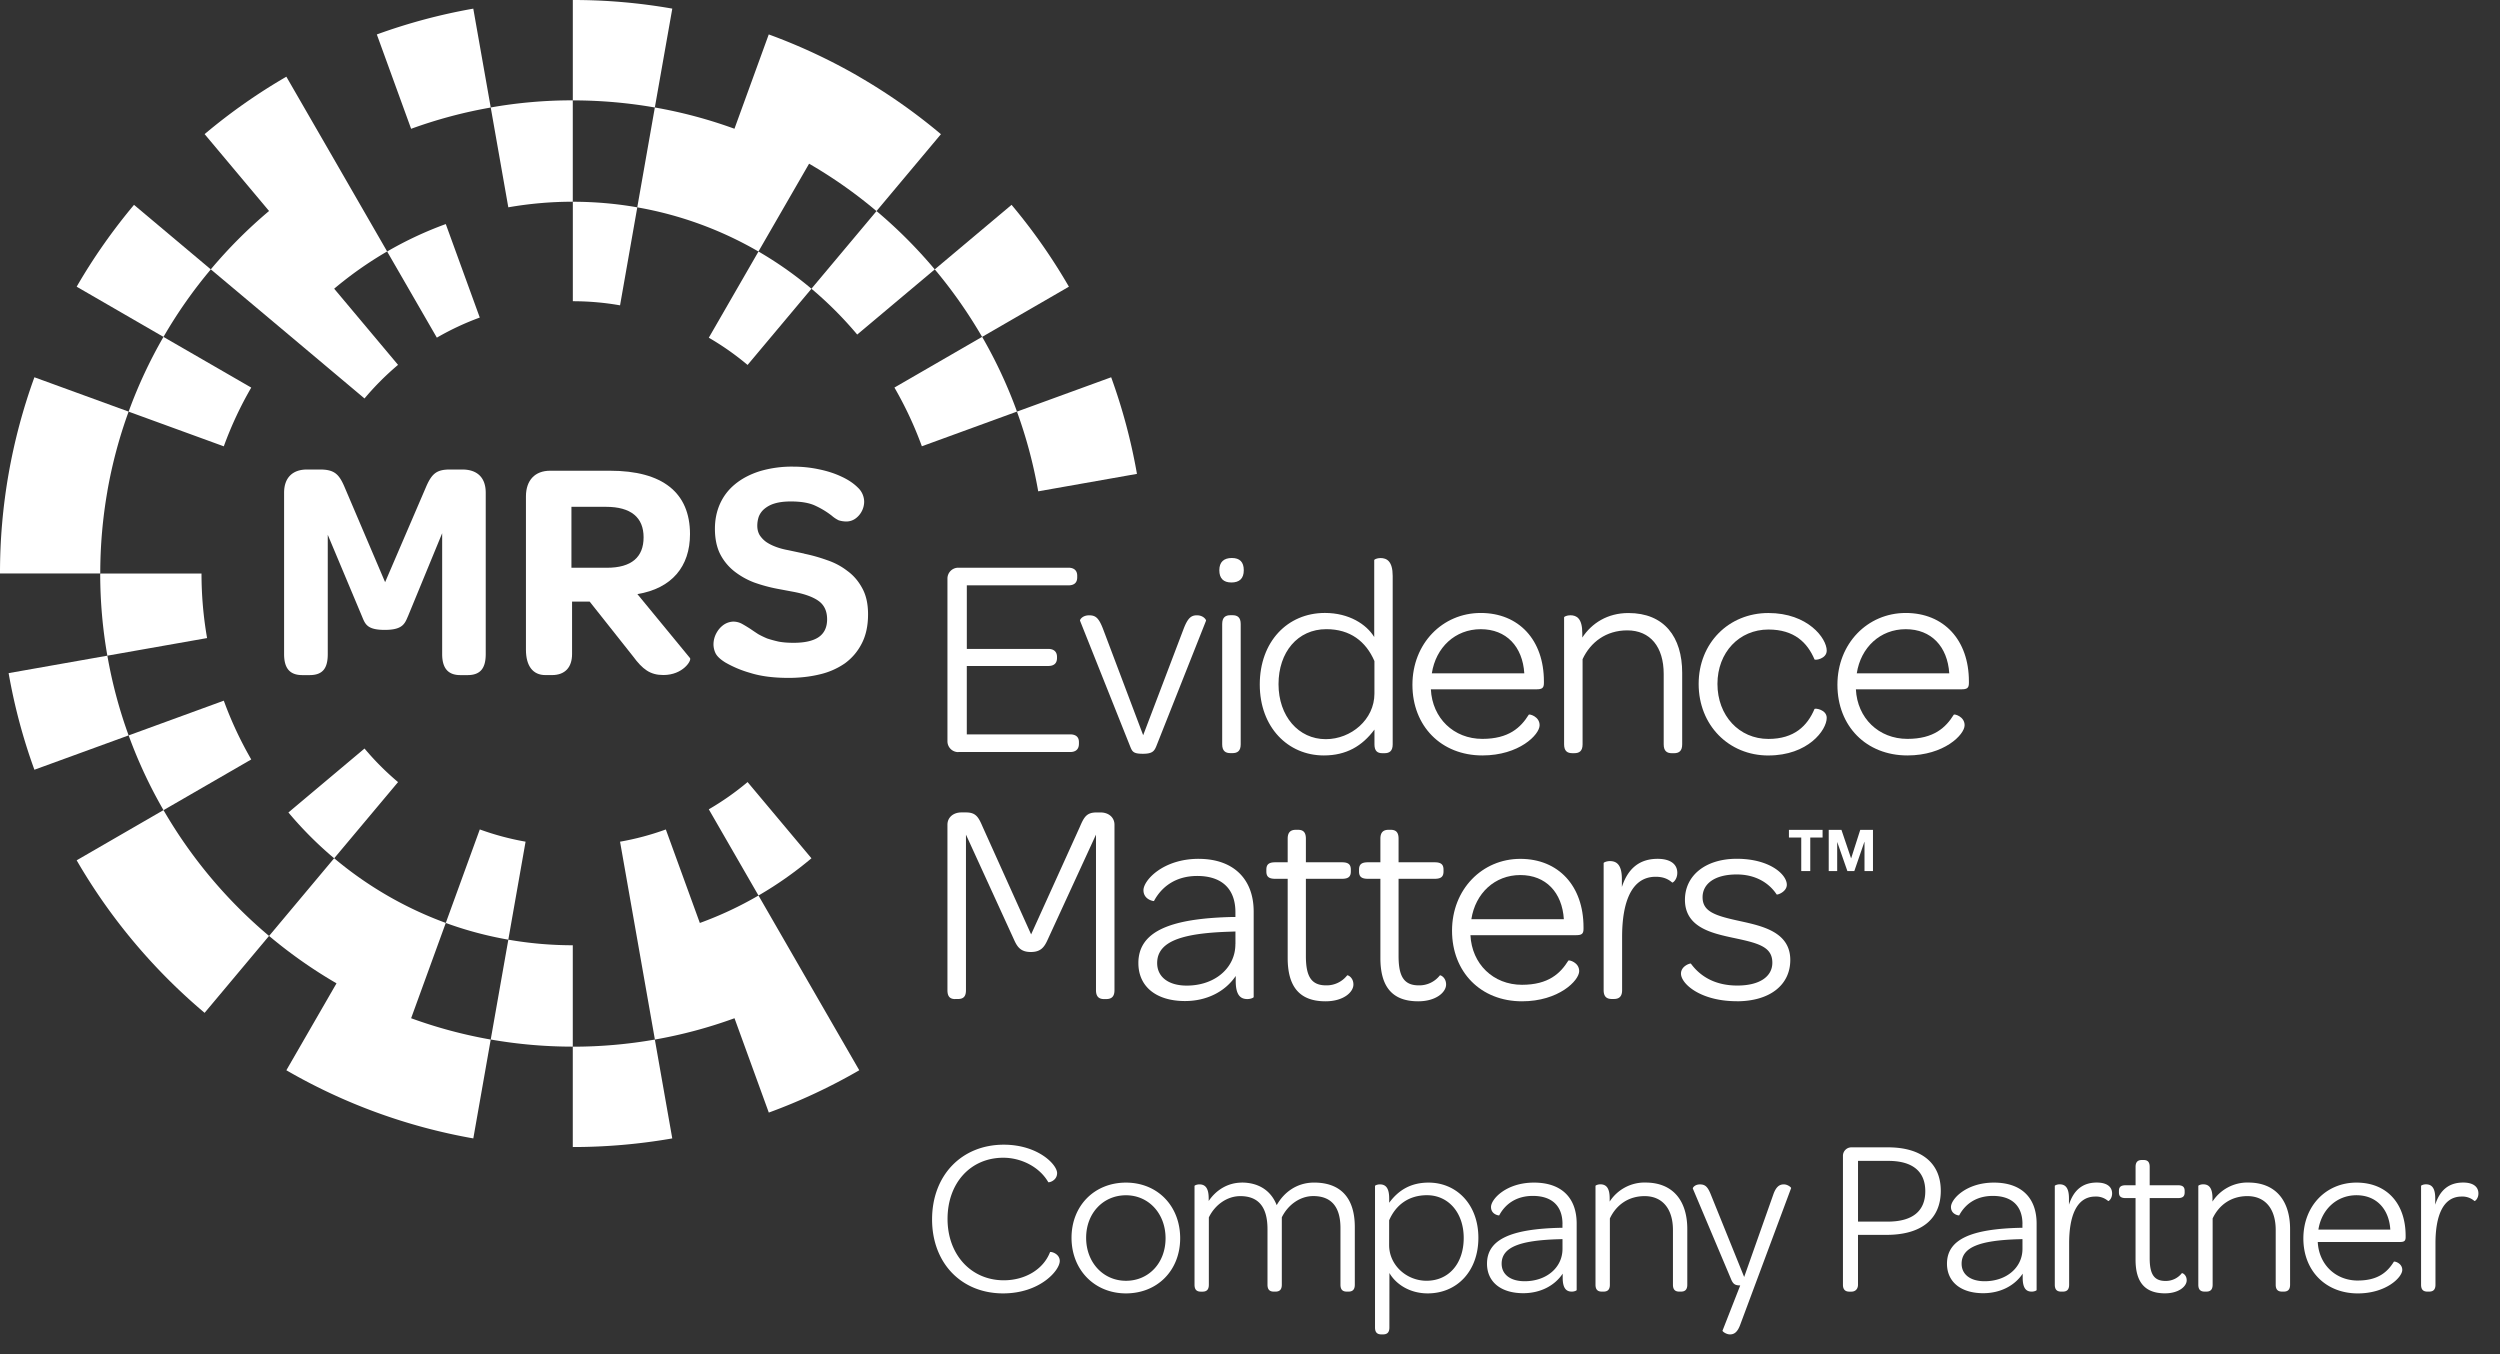 <svg xmlns="http://www.w3.org/2000/svg" width="96" height="52" fill="none" viewBox="0 0 96 52"><rect x="0" y="0" width="96" height="52" fill="#333333" stroke="none"/><path fill="#fff" d="m18.844 4.127-.67-3.795a22 22 0 0 0-3.704.991l1.317 3.623a18 18 0 0 1 3.057-.817zM8.095 10.344 5.146 7.866c-.82.98-1.559 2.03-2.202 3.143l3.334 1.928a18 18 0 0 1 1.817-2.592zm31.773 8.523 3.791-.67a22 22 0 0 0-.99-3.71l-3.618 1.319c.357.982.632 2.005.816 3.06zm-2.155-5.93 3.333-1.928a22 22 0 0 0-2.202-3.143l-2.949 2.478a18.4 18.4 0 0 1 1.817 2.592zm-12.567-8.81.67-3.796A22 22 0 0 0 21.996 0v3.855c1.075 0 2.127.094 3.15.273zm-3.151 36.064v3.855c1.303 0 2.58-.115 3.82-.331l-.669-3.796c-1.023.18-2.077.274-3.15.274zM4.122 25.178l-3.791.67c.224 1.278.556 2.518.99 3.71l3.618-1.319a18 18 0 0 1-.816-3.06zm3.616-3.155h-3.89c0 1.077.094 2.13.274 3.155l3.83-.676a14.4 14.4 0 0 1-.214-2.48m1.909-7.139-3.37-1.946c-.525.91-.974 1.869-1.338 2.87l3.655 1.332q.43-1.181 1.053-2.254z"/><path fill="#fff" d="m35.397 17.138 3.655-1.333a18 18 0 0 0-1.338-2.87l-3.368 1.947c.413.715.767 1.468 1.053 2.254zm-2.48-4.291 2.978-2.502a18.3 18.3 0 0 0-2.236-2.24l-2.5 2.982a14.3 14.3 0 0 1 1.758 1.76M21.995 7.746V3.853a18 18 0 0 0-3.151.274l.675 3.834a14.4 14.4 0 0 1 2.476-.215M8.594 26.906 4.94 28.24c.364 1 .813 1.96 1.339 2.87l3.369-1.947a14.3 14.3 0 0 1-1.053-2.254zm10.926 9.177-.676 3.834c1.023.18 2.077.274 3.151.274v-3.893a14.4 14.4 0 0 1-2.476-.215m-1.095-23.887-1.306-3.592a14 14 0 0 0-2.252 1.054l1.909 3.308a10.4 10.4 0 0 1 1.649-.772z"/><path fill="#fff" d="m28.707 14.014 2.453-2.926a14.4 14.4 0 0 0-2.034-1.43l-1.908 3.31a10.5 10.5 0 0 1 1.49 1.047zm-4.897-2.289.662-3.763q-1.206-.213-2.475-.215v3.82q.928.001 1.812.158m3.409 19.353 1.908 3.31q1.081-.627 2.034-1.43l-2.453-2.927c-.463.39-.963.741-1.49 1.047m-8.793.772-1.306 3.591c.77.282 1.575.497 2.401.642l.663-3.763a10.4 10.4 0 0 1-1.758-.47m-4.427-3.106-2.922 2.455a14.3 14.3 0 0 0 1.757 1.76l2.453-2.926a10.6 10.6 0 0 1-1.288-1.29m-9.875-9.876c.184-1.054.459-2.077.817-3.061l-3.618-1.319A22 22 0 0 0 0 22.022h3.85c0-1.077.094-2.131.273-3.155z"/><path fill="#fff" d="M32.994 2.947a22 22 0 0 0-3.474-1.625l-1.317 3.622a18 18 0 0 0-3.057-.817l-.675 3.835a14.1 14.1 0 0 1 4.653 1.696l1.945-3.372c.916.53 1.783 1.14 2.588 1.82l2.475-2.953a22 22 0 0 0-3.14-2.205zM8.095 33.701a18.3 18.3 0 0 1-1.817-2.593l-3.334 1.928a22.2 22.2 0 0 0 4.913 5.857l2.474-2.953a18.3 18.3 0 0 1-2.236-2.239m0-23.358 2.98 2.502 2.922 2.456q.588-.7 1.288-1.29l-2.453-2.925a14.4 14.4 0 0 1 2.034-1.43l-1.944-3.373-1.926-3.338A22 22 0 0 0 7.857 5.15l2.475 2.952a18.3 18.3 0 0 0-2.237 2.24zm21.031 24.045a14 14 0 0 1-2.252 1.054l-1.306-3.591a10.4 10.4 0 0 1-1.758.47l.663 3.763.675 3.835a18 18 0 0 0 3.057-.819l1.317 3.623a22 22 0 0 0 3.474-1.625L31.07 37.76zM17.118 35.44a14.3 14.3 0 0 1-4.286-2.484l-2.499 2.984a18.4 18.4 0 0 0 2.589 1.82l-1.926 3.338a21.9 21.9 0 0 0 7.179 2.617l.669-3.796a18 18 0 0 1-3.057-.819zm-5.507-9.516h.277c.518 0 .698-.277.698-.808v-4.58l1.3 3.098c.133.314.181.554.89.554s.772-.254.903-.554l1.3-3.158v4.64c0 .531.216.808.698.808h.277c.505 0 .698-.277.698-.808v-6.195c0-.58-.324-.892-.902-.892h-.47c-.495 0-.686.144-.902.627l-1.59 3.7-1.577-3.7c-.204-.458-.385-.627-.927-.627h-.495c-.553 0-.88.314-.88.892v6.195c0 .531.205.808.7.808z"/><path fill="#fff" fill-rule="evenodd" d="M21.943 21.8v-2.338h1.326c.963 0 1.445.41 1.445 1.17s-.458 1.17-1.41 1.17h-1.361zm2.53 1.014c1.324-.217 2.023-1.06 2.023-2.303 0-1.59-1.048-2.435-3.071-2.435h-2.301c-.578 0-.928.362-.928.988v5.882c0 .627.266.977.747.977h.253c.506 0 .771-.302.771-.808v-2.013h.676l1.661 2.096c.373.506.662.723 1.169.723.758 0 1.095-.566 1.023-.651l-2.023-2.46z" clip-rule="evenodd"/><path fill="#fff" d="M30.885 21.263q.433.088.868.244.434.145.78.412.355.255.577.668.223.402.223 1.003 0 .658-.244 1.125-.234.457-.646.758a2.8 2.8 0 0 1-.97.424q-.555.134-1.191.134-.868 0-1.47-.19a4.2 4.2 0 0 1-.956-.4q-.29-.179-.379-.356a.8.8 0 0 1-.079-.334q0-.256.135-.48a.9.9 0 0 1 .256-.279.7.7 0 0 1 .356-.122.7.7 0 0 1 .334.078q.143.078.333.2.145.1.302.202.156.088.344.167.202.067.445.122.245.045.568.045.634 0 .956-.212.334-.223.334-.69t-.323-.702-.99-.358l-.591-.111a6 6 0 0 1-.901-.245 2.9 2.9 0 0 1-.768-.435 2 2 0 0 1-.535-.657q-.2-.402-.2-.97 0-.513.19-.947.198-.446.577-.759.39-.323.946-.501a4.3 4.3 0 0 1 1.303-.178q.49 0 .967.1.49.1.87.28.388.177.634.423a.75.75 0 0 1 .244.546.8.8 0 0 1-.088.356.8.8 0 0 1-.233.279.6.6 0 0 1-.345.122 1 1 0 0 1-.312-.045 1.2 1.2 0 0 1-.267-.178 3.2 3.2 0 0 0-.623-.379q-.345-.167-.946-.167-.368 0-.623.077a1.1 1.1 0 0 0-.4.212.74.74 0 0 0-.212.3 1.1 1.1 0 0 0-.055.346q0 .2.09.356a1 1 0 0 0 .256.267q.167.112.379.189.211.078.455.122l.623.133zm4.907 25.56c0-1.685 1.13-2.867 2.753-2.867 1.317 0 2.048.766 2.048 1.09 0 .298-.323.374-.34.348-.349-.604-1.062-.937-1.724-.937-1.259 0-2.143.97-2.143 2.35 0 1.378.91 2.356 2.16 2.356.816 0 1.52-.418 1.775-1.08.01-.034.374.043.374.34 0 .358-.755 1.243-2.176 1.243-1.605 0-2.727-1.165-2.727-2.843m5.355.707c0-1.225.875-2.118 2.09-2.118 1.217 0 2.082.902 2.082 2.136s-.874 2.118-2.081 2.118-2.091-.902-2.091-2.135m3.611.017c0-.943-.646-1.65-1.52-1.65-.875 0-1.53.688-1.53 1.634 0 .945.654 1.65 1.53 1.65s1.52-.688 1.52-1.633m2.925-2.139c.636 0 1.121.298 1.343.869.271-.485.764-.868 1.435-.868 1.02 0 1.564.588 1.564 1.71v2.212c0 .205-.102.265-.245.265h-.06c-.145 0-.246-.059-.246-.265v-2.178c0-.808-.348-1.226-1.045-1.226-.501 0-.97.331-1.207.817v2.587c0 .205-.102.265-.246.265h-.059c-.143 0-.245-.059-.245-.265v-2.135c0-.851-.348-1.267-1.045-1.267-.503 0-.97.33-1.207.817v2.587c0 .204-.102.264-.246.264h-.059c-.143 0-.245-.058-.245-.264v-3.796c0-.017.085-.059.187-.059.187 0 .357.093.357.536v.102c.28-.416.73-.706 1.275-.706zm5.67 5.567c0 .204-.102.264-.246.264h-.059c-.145 0-.247-.059-.247-.264v-5.438c0-.017.085-.059.187-.059.187 0 .357.093.357.536v.17c.365-.494.84-.774 1.513-.774 1.071 0 1.912.834 1.912 2.119 0 1.284-.824 2.135-1.946 2.135-.722 0-1.241-.382-1.47-.783zm-.01-3.166c0 .773.671 1.37 1.436 1.37.858 0 1.428-.665 1.428-1.643s-.595-1.642-1.41-1.642c-.705 0-1.198.375-1.453.963zM60 47.003c0-.698-.408-1.08-1.14-1.08-.653 0-1.07.33-1.291.749 0 .007-.314-.025-.314-.324 0-.298.578-.936 1.65-.936 1.07 0 1.639.596 1.639 1.574v2.553c0 .017-.085.059-.187.059-.187 0-.35-.094-.35-.535v-.154c-.313.47-.866.75-1.512.75-.884 0-1.394-.453-1.394-1.132 0-.944.942-1.335 2.812-1.379h.085v-.145zm0 .953v-.374l-.238.007c-1.385.051-2.099.297-2.099.937 0 .408.33.673.884.673.833 0 1.453-.52 1.453-1.243m3.187-2.546c1.07 0 1.605.716 1.605 1.788v2.135c0 .205-.102.265-.247.265h-.059c-.143 0-.245-.059-.245-.265v-2.101c0-.808-.4-1.301-1.088-1.301-.63 0-1.096.348-1.334.858v2.544c0 .205-.102.265-.248.265h-.058c-.144 0-.246-.059-.246-.265v-3.795c0-.017.085-.06.187-.06.187 0 .357.094.357.536v.127a1.6 1.6 0 0 1 1.377-.732zm2.958 5.686.68-1.736c-.187 0-.264-.044-.34-.212l-1.48-3.507c-.008-.034.077-.16.273-.16s.296.085.415.382l1.283 3.173 1.115-3.156c.102-.297.23-.4.408-.4.153 0 .289.12.28.144l-1.956 5.25c-.11.3-.247.367-.39.367-.154 0-.298-.119-.29-.145zm5.202-1.761c0 .144-.085.264-.255.264h-.078c-.16 0-.245-.085-.245-.264v-4.953c0-.178.145-.324.323-.324h1.41c1.283 0 2.024.604 2.024 1.668s-.714 1.693-2.091 1.693h-1.088zm1.139-2.425c.96 0 1.445-.408 1.445-1.167 0-.758-.484-1.165-1.42-1.165h-1.163v2.332h1.14zm5.177.093c0-.698-.408-1.08-1.139-1.08-.654 0-1.071.33-1.292.749 0 .007-.315-.025-.315-.324 0-.298.578-.936 1.649-.936 1.07 0 1.64.596 1.64 1.574v2.553c0 .017-.086.059-.188.059-.187 0-.347-.094-.347-.535v-.154c-.314.47-.867.75-1.513.75-.884 0-1.394-.453-1.394-1.132 0-.944.942-1.335 2.812-1.379h.085v-.145zm0 .953v-.374l-.238.007c-1.385.051-2.099.297-2.099.937 0 .408.331.673.884.673.833 0 1.453-.52 1.453-1.243m2.856-2.546c.374 0 .586.154.586.419 0 .204-.136.306-.153.289a.7.7 0 0 0-.493-.17c-.722 0-1.004.756-1.004 1.795v1.59c0 .205-.102.265-.245.265h-.059c-.145 0-.247-.059-.247-.265v-3.795c0-.017.085-.06.187-.06.187 0 .357.094.357.536v.246c.18-.561.527-.85 1.07-.85m1.114.597c-.204 0-.265-.076-.265-.221v-.052c0-.144.06-.22.265-.22h.374v-.707c0-.204.102-.263.245-.263h.06c.144 0 .237.06.237.264v.705h1.079c.204 0 .264.078.264.221v.051c0 .146-.06.222-.264.222h-1.079v2.305c0 .596.153.876.604.876a.78.78 0 0 0 .63-.297c.017-.017.187.059.187.273 0 .228-.297.5-.834.5-.79 0-1.13-.45-1.13-1.293v-2.366h-.375zm4.701-.597c1.071 0 1.606.716 1.606 1.788v2.135c0 .205-.102.265-.246.265h-.059c-.145 0-.247-.059-.247-.265v-2.101c0-.808-.399-1.301-1.088-1.301-.629 0-1.096.348-1.334.858v2.544c0 .205-.102.265-.246.265h-.058c-.144 0-.246-.059-.246-.265v-3.795c0-.017.085-.06.187-.06.187 0 .357.094.357.536v.127a1.6 1.6 0 0 1 1.377-.732zm4.207 3.762c.791 0 1.146-.34 1.384-.722.017-.027.323.05.323.315 0 .28-.612.902-1.707.902-1.232 0-2.091-.868-2.091-2.11 0-1.243.867-2.145 2.04-2.145s1.887.81 1.887 2.043v.05c0 .154-.059.188-.229.188h-3.145c.043.859.68 1.48 1.538 1.48m1.248-1.957c-.05-.8-.543-1.319-1.3-1.319-.755 0-1.342.545-1.461 1.319zm2.798-1.806c.374 0 .585.154.585.419 0 .204-.136.306-.153.289a.7.7 0 0 0-.493-.17c-.721 0-1.003.756-1.003 1.795v1.59c0 .205-.102.265-.247.265h-.059c-.145 0-.247-.059-.247-.265v-3.795c0-.017.085-.06.187-.06.187 0 .357.094.357.536v.246c.178-.561.527-.85 1.071-.85zm-57.909-7.048h.11c.22 0 .306-.11.306-.339V32.05l1.847 4.037c.131.296.273.47.644.47s.513-.174.645-.47l1.857-4.037v5.974c0 .231.1.34.306.34h.087c.218 0 .317-.11.317-.34v-6.356c0-.274-.218-.47-.535-.47h-.153c-.382 0-.48.174-.644.558l-1.869 4.125-1.858-4.125c-.163-.382-.262-.559-.644-.559h-.175c-.316 0-.536.197-.536.47v6.357c0 .231.088.34.295.34"/><path fill="#fff" fill-rule="evenodd" d="M46.029 32.979c-1.377 0-2.12.831-2.12 1.204s.404.427.404.416c.285-.535.82-.962 1.662-.962.94 0 1.465.492 1.465 1.39v.185h-.11c-2.114.048-3.307.442-3.564 1.363a1.5 1.5 0 0 0-.052.41c0 .876.655 1.455 1.792 1.455.83 0 1.541-.36 1.946-.963v.197c0 .57.207.69.448.69.132 0 .241-.054.241-.077v-3.282c0-1.259-.786-2.025-2.11-2.025zm1.41 3.271q0 .168-.033.324c-.163.756-.893 1.273-1.835 1.273-.71 0-1.136-.339-1.136-.865q0-.23.096-.408c.278-.522 1.155-.742 2.604-.794l.306-.011v.481z" clip-rule="evenodd"/><path fill="#fff" d="M49.447 33.745v3.042c0 1.083.438 1.663 1.453 1.663.69 0 1.071-.35 1.071-.645 0-.274-.218-.371-.241-.35a1 1 0 0 1-.808.383c-.58 0-.776-.36-.776-1.127v-2.965h1.388c.262 0 .338-.099.338-.284v-.065c0-.186-.077-.285-.338-.285h-1.388v-.908c0-.263-.12-.34-.306-.34h-.076c-.187 0-.317.078-.317.34v.908h-.48c-.263 0-.339.099-.339.285v.065c0 .185.076.284.339.284zm3.56 0v3.042c0 1.083.437 1.663 1.452 1.663.688 0 1.071-.35 1.071-.645 0-.274-.22-.371-.24-.35a1 1 0 0 1-.809.383c-.58 0-.776-.36-.776-1.127v-2.965h1.388c.263 0 .338-.099.338-.284v-.065c0-.186-.077-.285-.338-.285h-1.388v-.908c0-.263-.12-.34-.306-.34h-.076c-.185 0-.316.078-.316.34v.908h-.481c-.263 0-.339.099-.339.285v.065c0 .185.076.284.339.284h.48z"/><path fill="#fff" fill-rule="evenodd" d="M56.5 35.298c.154-.995.897-1.696 1.88-1.696s1.607.669 1.672 1.696zm-.032.613h4.043c.22 0 .296-.044.296-.24v-.065c0-1.586-.962-2.626-2.427-2.626s-2.622 1.171-2.622 2.758 1.103 2.712 2.687 2.712c1.41 0 2.196-.798 2.196-1.159 0-.339-.394-.438-.416-.405-.306.492-.764.93-1.781.93-1.104 0-1.925-.799-1.979-1.904z" clip-rule="evenodd"/><path fill="#fff" d="M62.28 34.073v-.317c0-.57-.218-.69-.46-.69-.13 0-.24.054-.24.075v4.881c0 .263.13.339.316.339h.076c.185 0 .317-.078.317-.339v-2.046c0-1.334.36-2.308 1.289-2.308.295 0 .48.088.633.22.022.021.197-.11.197-.372 0-.339-.274-.537-.755-.537-.7 0-1.146.373-1.377 1.094zm4.413 4.376c1.267 0 2.054-.624 2.054-1.586 0-1.073-1.071-1.302-1.913-1.489-.962-.207-1.455-.36-1.455-.92 0-.513.46-.875 1.313-.875.71 0 1.234.317 1.53.766.021.032.392-.097.392-.371 0-.393-.655-.997-1.922-.997-1.203 0-1.99.645-1.99 1.575 0 1.051 1.017 1.28 1.826 1.455.983.207 1.53.339 1.53.962 0 .525-.48.876-1.345.876-.864 0-1.43-.36-1.782-.842-.021-.021-.381.087-.381.383 0 .394.754 1.061 2.142 1.061zm-29.895-9.571h4.295c.22 0 .338-.11.338-.317v-.065c0-.197-.12-.296-.338-.296h-3.968v-2.626h3.125c.218 0 .339-.099.339-.306v-.043c0-.197-.12-.307-.339-.307h-3.124v-2.44h3.9c.218 0 .339-.099.339-.306v-.065c0-.197-.12-.307-.339-.307h-4.228a.415.415 0 0 0-.416.416v6.249c0 .23.186.416.416.416zm7.1-.645 1.551-4.08c.164-.428.295-.525.513-.525.252 0 .36.175.35.207L44.4 28.66c-.078.186-.153.285-.513.285s-.404-.078-.481-.263l-1.933-4.847c-.011-.043.097-.207.349-.207s.37.099.535.524z"/><path fill="#fff" fill-rule="evenodd" d="M47.28 22.368c.317 0 .481-.154.481-.47 0-.318-.153-.471-.459-.471s-.48.153-.48.47.163.47.459.47m-.032 6.553h.077c.186 0 .317-.076.317-.339v-4.617c0-.264-.13-.34-.317-.34h-.077c-.185 0-.317.076-.317.34v4.617c0 .263.132.339.317.339m5.529-2.286c0 .997-.897 1.75-1.869 1.75-1.049 0-1.814-.886-1.814-2.112s.733-2.112 1.836-2.112c.918 0 1.52.47 1.847 1.225zm-.011-2.177c-.295-.481-.961-.92-1.89-.92-1.442 0-2.502 1.106-2.502 2.748 0 1.641 1.082 2.724 2.459 2.724.863 0 1.475-.36 1.945-.994v.569c0 .263.12.339.306.339h.078c.185 0 .316-.076.316-.339v-6.467c0-.57-.228-.688-.47-.688-.13 0-.239.054-.239.076v2.954zm2.215 1.4c.153-.995.896-1.696 1.879-1.696s1.607.667 1.672 1.696zm-.034.613h4.043c.218 0 .295-.043.295-.241v-.065c0-1.587-.961-2.626-2.427-2.626-1.465 0-2.622 1.171-2.622 2.757s1.103 2.714 2.687 2.714c1.41 0 2.197-.798 2.197-1.16 0-.34-.395-.438-.416-.406-.306.492-.765.93-1.782.93-1.104 0-1.923-.798-1.978-1.903zm5.812-1.991v-.164c0-.57-.218-.689-.459-.689-.131 0-.24.054-.24.076v4.88c0 .264.13.34.316.34h.077c.186 0 .317-.076.317-.34v-3.27c.306-.657.907-1.106 1.715-1.106.886 0 1.4.635 1.4 1.675v2.703c0 .263.13.339.316.339h.077c.186 0 .317-.076.317-.339v-2.747c0-1.378-.688-2.297-2.065-2.297-.808 0-1.41.394-1.77.94z" clip-rule="evenodd"/><path fill="#fff" d="M67.907 29.01c1.519 0 2.239-.974 2.239-1.444 0-.317-.448-.384-.47-.339-.273.645-.776 1.148-1.77 1.148-1.125 0-1.956-.897-1.956-2.112s.84-2.089 1.957-2.089c.993 0 1.497.503 1.77 1.148.02.044.469-.021.469-.339 0-.47-.722-1.443-2.24-1.443-1.517 0-2.678 1.148-2.678 2.725 0 1.576 1.148 2.746 2.679 2.746z"/><path fill="#fff" fill-rule="evenodd" d="M71.3 25.857c.153-.995.897-1.696 1.88-1.696s1.605.667 1.672 1.696zm-.032.613h4.043c.218 0 .295-.043.295-.241v-.065c0-1.587-.961-2.626-2.426-2.626s-2.623 1.171-2.623 2.757 1.103 2.714 2.688 2.714c1.409 0 2.196-.798 2.196-1.16 0-.34-.393-.438-.415-.406-.306.492-.765.93-1.781.93-1.104 0-1.925-.798-1.979-1.903z" clip-rule="evenodd"/><path fill="#fff" d="M69.168 32.16h-.473v-.292h1.292v.292h-.473v1.288h-.346zm1.055-.292h.489l.367 1.086h.007l.347-1.086h.489v1.58h-.325v-1.12h-.005l-.386 1.12h-.267l-.387-1.108h-.004v1.108h-.325z"/></svg>